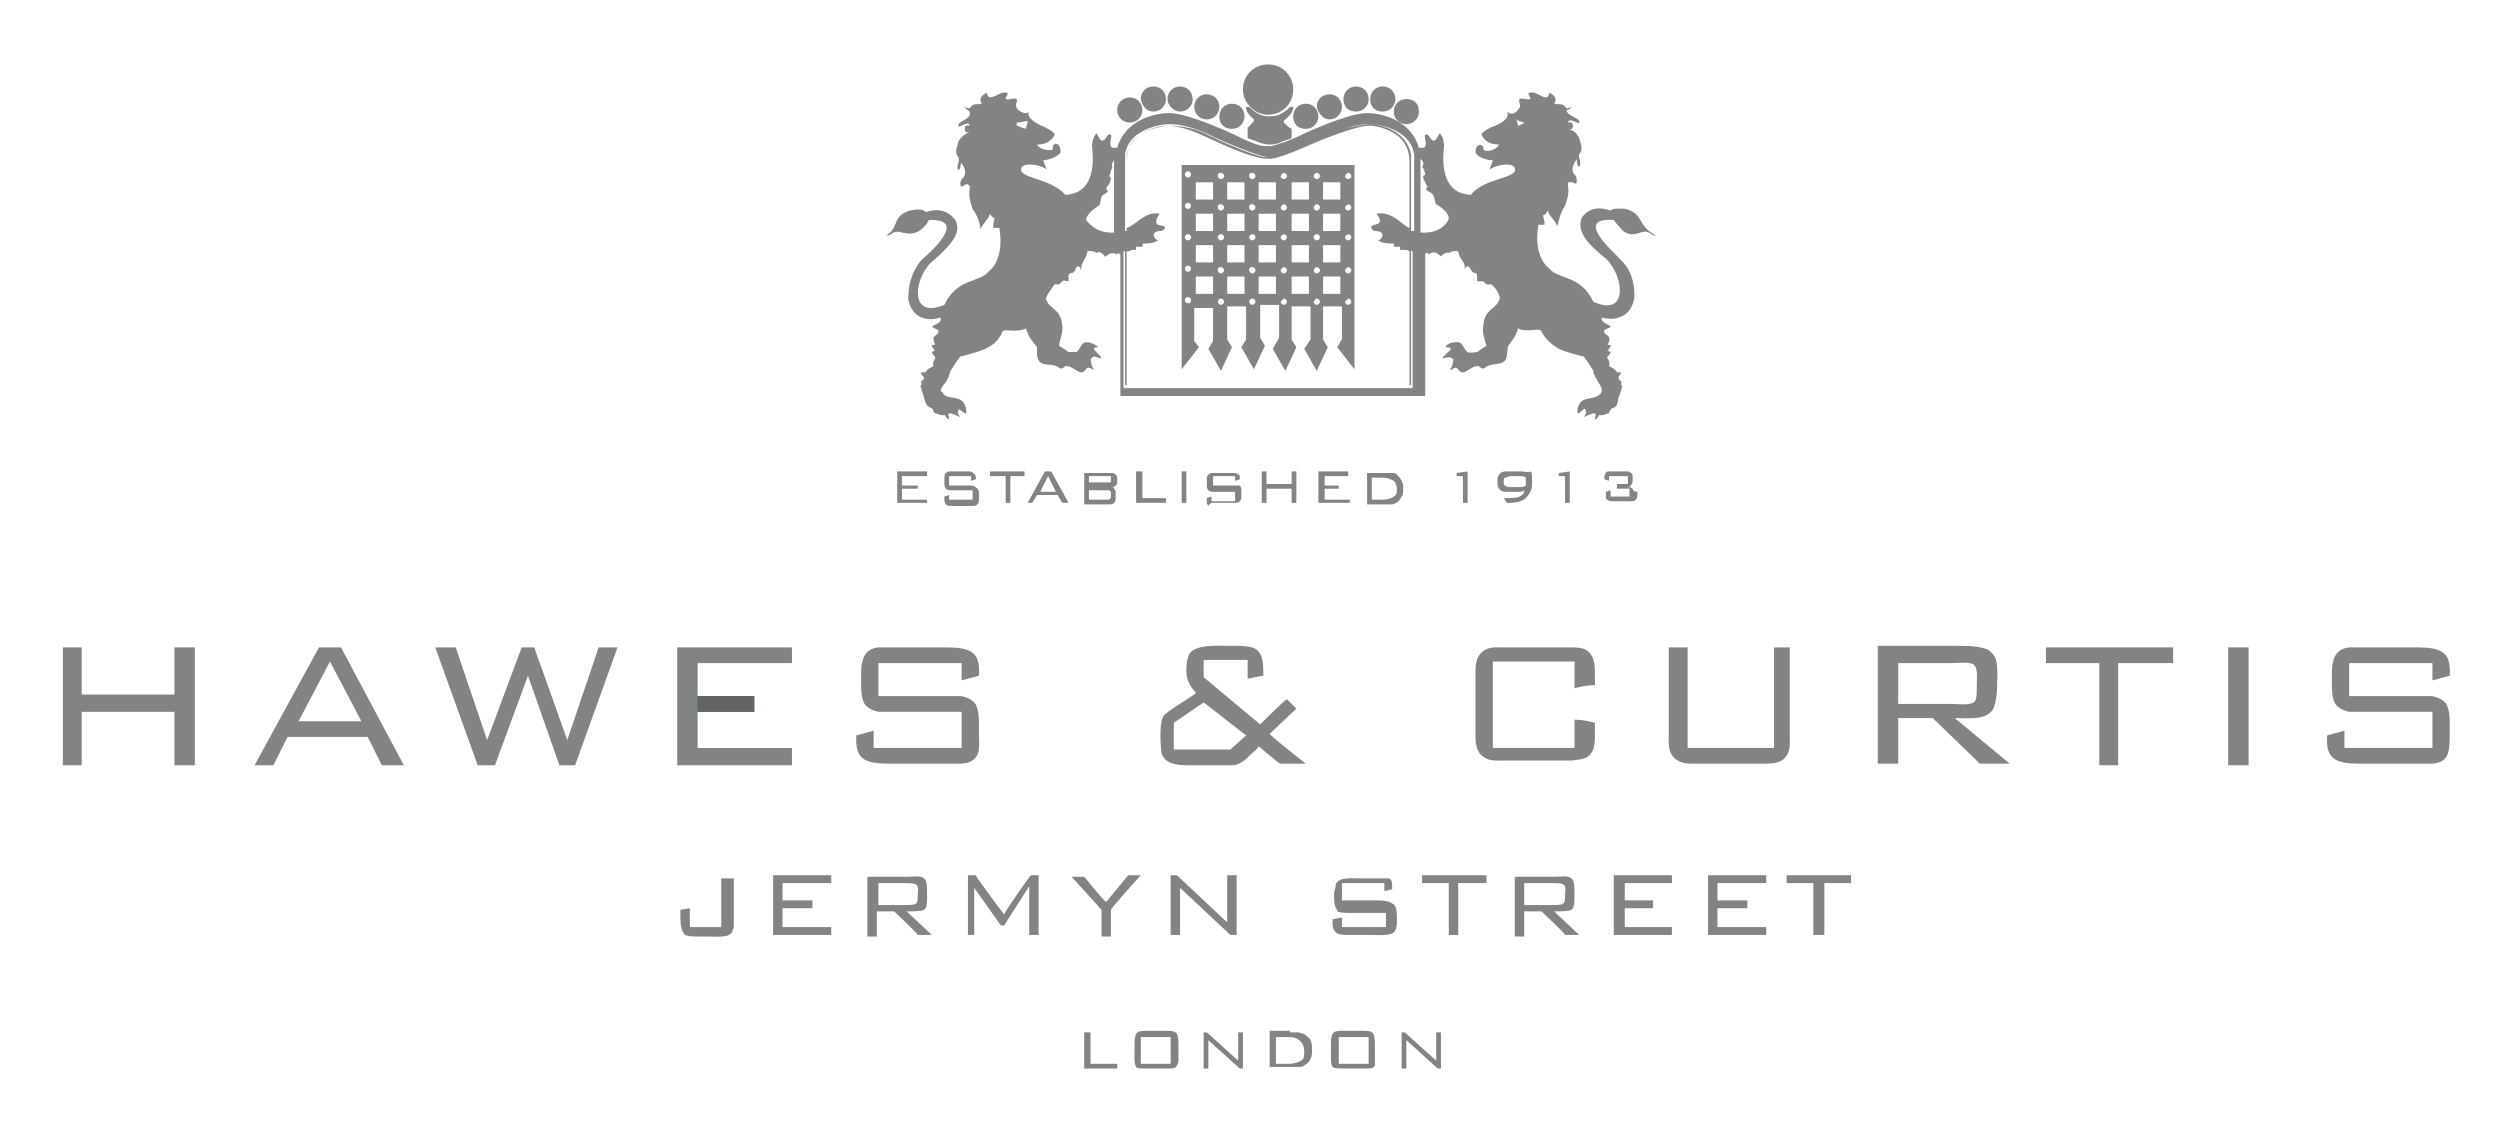 <?xml version="1.0" encoding="utf-8"?>
<!-- Generator: Adobe Illustrator 25.2.0, SVG Export Plug-In . SVG Version: 6.00 Build 0)  -->
<svg version="1.1" id="Layer_1" xmlns="http://www.w3.org/2000/svg" xmlns:xlink="http://www.w3.org/1999/xlink" x="0px" y="0px"
	 viewBox="0 0 159.1 72.2" style="enable-background:new 0 0 159.1 72.2;" xml:space="preserve">
<style type="text/css">
	.st0{opacity:0.75;fill:#575A5B;}
	.st1{opacity:0.75;}
	.st2{fill:#575A5B;}
</style>
<polygon class="st0" points="57.4,31.1 58.4,31.1 58.4,30.9 57.4,30.9 57.4,30.3 59,30.3 59,30 57.1,30 57.1,32 59,32 59,31.8 
	57.4,31.8 "/>
<g class="st1">
	<path class="st2" d="M61.7,30.9h-1.3v-0.6h1.4v0.3l0.3-0.1v0c0-0.2,0-0.3-0.1-0.3C62,30.1,61.8,30,61.7,30h-1.1
		c-0.2,0-0.3,0-0.4,0.1c-0.1,0.1-0.1,0.2-0.1,0.4v0.2c0,0.2,0,0.3,0.1,0.4c0.1,0.1,0.2,0.1,0.4,0.1h1.3v0.6h-1.5v-0.3l-0.3,0.1v0.1
		c0,0.2,0,0.3,0.1,0.4c0.1,0.1,0.2,0.1,0.4,0.1h1.2c0.2,0,0.3,0,0.4-0.1c0.1-0.1,0.1-0.2,0.1-0.4v-0.2c0-0.2,0-0.3-0.1-0.4
		C62,30.9,61.9,30.9,61.7,30.9"/>
	<polygon class="st2" points="63,30.3 64,30.3 64,32 64.3,32 64.3,30.3 65.2,30.3 65.2,30 63,30 	"/>
	<path class="st2" d="M66.5,30l-1.1,2h0.3l0.3-0.5h1.3l0.3,0.5H68l-1.1-2H66.5z M66.2,31.3l0.5-1l0.5,1H66.2z"/>
	<path class="st2" d="M70.7,31c0.1,0,0.2,0,0.3-0.1c0.1-0.1,0.1-0.1,0.1-0.2v-0.2c0-0.1,0-0.2-0.1-0.3c-0.1-0.1-0.2-0.1-0.3-0.1H69
		v2h1.5c0.2,0,0.3,0,0.4-0.1c0.1-0.1,0.1-0.2,0.1-0.3v-0.3c0-0.1,0-0.2-0.1-0.3C70.9,31,70.8,31,70.7,31 M69.3,30.3h1.2
		c0.1,0,0.1,0,0.2,0c0,0,0,0.1,0,0.1v0.2c0,0.1,0,0.1,0,0.1c0,0-0.1,0-0.2,0h-1.2V30.3z M70.7,31.5c0,0.1,0,0.2,0,0.2
		c0,0-0.1,0.1-0.2,0.1h-1.2v-0.6h1.2c0.1,0,0.1,0,0.2,0.1c0,0,0,0.1,0,0.2V31.5z"/>
	<polygon class="st2" points="72.7,30 72.3,30 72.3,32 74.2,32 74.2,31.7 72.7,31.7 	"/>
	<rect x="75.2" y="30" class="st2" width="0.3" height="2"/>
	<path class="st2" d="M78.5,30.9h-1.3v-0.6h1.4v0.3l0.3-0.1v0c0-0.2,0-0.3-0.1-0.3c-0.1-0.1-0.2-0.1-0.4-0.1h-1.1
		c-0.2,0-0.3,0-0.4,0.1c-0.1,0.1-0.1,0.2-0.1,0.4v0.2c0,0.2,0,0.3,0.1,0.4c0.1,0.1,0.2,0.1,0.4,0.1h1.3v0.6h-1.5v-0.3l-0.3,0.1v0.1
		c0,0.2,0,0.3,0.1,0.4C77,32,77.1,32,77.3,32h1.2c0.2,0,0.3,0,0.4-0.1c0.1-0.1,0.1-0.2,0.1-0.4v-0.2c0-0.2,0-0.3-0.1-0.4
		C78.8,30.9,78.6,30.9,78.5,30.9"/>
	<polygon class="st2" points="82.2,30.8 80.6,30.8 80.6,30 80.3,30 80.3,32 80.6,32 80.6,31.1 82.2,31.1 82.2,32 82.5,32 82.5,30 
		82.2,30 	"/>
	<polygon class="st2" points="84.3,31.1 85.2,31.1 85.2,30.9 84.3,30.9 84.3,30.3 85.8,30.3 85.8,30 83.9,30 83.9,32 85.9,32 
		85.9,31.8 84.3,31.8 	"/>
	<path class="st2" d="M88.9,30.2c-0.1-0.1-0.2-0.1-0.3-0.1c-0.1,0-0.3,0-0.5,0H87v2h1.1c0.2,0,0.3,0,0.5,0c0.1,0,0.2-0.1,0.3-0.1
		c0.1-0.1,0.2-0.2,0.3-0.4c0.1-0.1,0.1-0.3,0.1-0.5c0-0.2,0-0.3-0.1-0.5C89.1,30.4,89,30.3,88.9,30.2 M88.7,31.6
		c-0.1,0.1-0.4,0.2-0.7,0.2h-0.7v-1.4h0.7c0.3,0,0.5,0.1,0.7,0.2c0.1,0.1,0.2,0.3,0.2,0.5C88.9,31.3,88.9,31.5,88.7,31.6"/>
	<polygon class="st2" points="92.7,30.3 93.1,30.3 93.1,32 93.4,32 93.4,30 92.7,30.1 	"/>
	<path class="st2" d="M96.8,30H96c-0.2,0-0.4,0-0.5,0.1c-0.1,0.1-0.2,0.2-0.2,0.4v0.3c0,0.2,0.1,0.3,0.2,0.4
		c0.1,0.1,0.3,0.1,0.6,0.1c0.2,0,0.3,0,0.5,0c0.1,0,0.3,0,0.4-0.1c0,0.2-0.1,0.3-0.3,0.4c-0.2,0.1-0.5,0.1-0.9,0.1c0,0-0.1,0-0.1,0
		c0,0,0,0,0,0l0.2,0.3c0,0,0,0,0.1,0c0,0,0,0,0.1,0c0.4,0,0.8-0.1,1-0.3c0.2-0.2,0.4-0.5,0.4-0.9v-0.3c0-0.2,0-0.4-0.1-0.5
		C97.2,30.1,97.1,30,96.8,30 M97.1,30.9C97.1,30.9,97.1,30.9,97.1,30.9C97,31,96.8,31,96.7,31c-0.2,0-0.3,0-0.5,0
		c-0.2,0-0.3,0-0.4-0.1c-0.1,0-0.1-0.1-0.1-0.2v-0.1c0-0.1,0-0.2,0.1-0.2c0.1,0,0.2-0.1,0.3-0.1h0.6c0.2,0,0.3,0,0.4,0.1
		C97.1,30.4,97.1,30.6,97.1,30.9C97.1,30.9,97.1,30.9,97.1,30.9"/>
	<polygon class="st2" points="99.2,30.3 99.6,30.3 99.6,32 99.9,32 99.9,30 99.2,30.1 	"/>
	<path class="st2" d="M103.9,31.1c-0.1-0.1-0.2-0.1-0.3-0.1c0.1,0,0.2-0.1,0.2-0.1c0-0.1,0.1-0.1,0.1-0.3v-0.2c0-0.1,0-0.3-0.1-0.3
		c-0.1-0.1-0.2-0.1-0.3-0.1h-1c-0.2,0-0.3,0-0.3,0.1c-0.1,0.1-0.1,0.2-0.1,0.3v0.1l0.3,0.1v-0.3h1.1c0.1,0,0.1,0,0.1,0
		c0,0,0,0.1,0,0.2v0.1c0,0.1,0,0.2,0,0.2c0,0-0.1,0-0.1,0h-0.6v0.3h0.7c0.1,0,0.1,0,0.1,0c0,0,0,0.1,0,0.1v0.3c0,0.1,0,0.1,0,0.1
		c0,0-0.1,0-0.1,0h-1.1v-0.4l-0.3,0.1v0.2c0,0.2,0,0.3,0.1,0.3c0.1,0.1,0.2,0.1,0.3,0.1h1.1c0.2,0,0.3,0,0.4-0.1
		c0.1-0.1,0.1-0.2,0.1-0.3v-0.2C104,31.3,103.9,31.2,103.9,31.1"/>
	<path class="st2" d="M84.6,7.6c0.4,0,0.8-0.3,0.8-0.8c0-0.4-0.3-0.8-0.8-0.8c-0.4,0-0.8,0.3-0.8,0.8C83.9,7.2,84.2,7.6,84.6,7.6"/>
	<path class="st2" d="M89.5,7.9c0.4,0,0.8-0.3,0.8-0.8s-0.3-0.8-0.8-0.8c-0.4,0-0.8,0.3-0.8,0.8S89.1,7.9,89.5,7.9"/>
	<path class="st2" d="M83.1,8.2c0.4,0,0.8-0.3,0.8-0.8c0-0.4-0.3-0.8-0.8-0.8c-0.4,0-0.8,0.3-0.8,0.8C82.3,7.9,82.6,8.2,83.1,8.2"/>
	<path class="st2" d="M82.3,6.8h-0.2c-0.3,0.3-0.7,0.6-1.2,0.6c-0.1,0-0.2,0-0.2,0c-0.5,0-0.9-0.3-1.2-0.6h-0.2
		c0,0.4,0.3,0.6,0.5,0.8c0,0,0,0.1,0,0.1c-0.2,0.2-0.3,0.4-0.4,0.4c0,0.2,0,0.7,0,0.7c0.3,0.1,0.6,0.2,0.8,0.3v0h0
		c0.4,0.1,0.6,0.1,0.6,0.1c0,0,0,0,0,0c0,0,0,0,0,0c0,0,0,0,0,0c0,0,0,0,0,0c0.1,0,0.3,0,0.6-0.1h0v0c0.2-0.1,0.5-0.2,0.8-0.3V8.2
		C82,8.1,81.9,8,81.7,7.8c0-0.1,0-0.1,0-0.1C82,7.4,82.3,7.2,82.3,6.8"/>
	<path class="st2" d="M86.3,7.1c0.4,0,0.8-0.3,0.8-0.8c0-0.4-0.3-0.8-0.8-0.8c-0.4,0-0.8,0.3-0.8,0.8C85.5,6.8,85.8,7.1,86.3,7.1"/>
	<path class="st2" d="M88,7.1c0.4,0,0.8-0.3,0.8-0.8c0-0.4-0.3-0.8-0.8-0.8c-0.4,0-0.8,0.3-0.8,0.8C87.2,6.8,87.5,7.1,88,7.1"/>
	<path class="st2" d="M80.7,7.3c0.9,0,1.6-0.7,1.6-1.6c0-0.9-0.7-1.6-1.6-1.6c-0.9,0-1.6,0.7-1.6,1.6C79.1,6.5,79.8,7.3,80.7,7.3"/>
	<path class="st2" d="M73.4,7.1c0.4,0,0.8-0.3,0.8-0.8c0-0.4-0.3-0.8-0.8-0.8c-0.4,0-0.8,0.3-0.8,0.8C72.7,6.8,73,7.1,73.4,7.1"/>
	<path class="st2" d="M76,21.7v-2.1l1.2,0v2.1l-0.3,0.5l0.8,1.4l0.7-1.5l-0.3-0.5l0-2.1h1.2v2.1l-0.3,0.5l0.8,1.4l0.7-1.5l-0.3-0.5
		l0-2.1l1.2,0v2.1L81,22.2l0.8,1.4l0.7-1.5l-0.3-0.5l0-2.1h1.2v2.1L83,22.2l0.8,1.4l0.7-1.5l-0.3-0.5l0-2.1l1.2,0c0,0.7,0,2.1,0,2.1
		l-0.3,0.5l1.1,1.4v-13H75.2v13l1.1-1.4L76,21.7z M85.8,11c0.1,0,0.2,0.1,0.2,0.2c0,0.1-0.1,0.2-0.2,0.2c-0.1,0-0.2-0.1-0.2-0.2
		C85.7,11,85.8,11,85.8,11 M85.8,13c0.1,0,0.2,0.1,0.2,0.2c0,0.1-0.1,0.2-0.2,0.2c-0.1,0-0.2-0.1-0.2-0.2C85.7,13,85.8,13,85.8,13
		 M85.8,14.9c0.1,0,0.2,0.1,0.2,0.2s-0.1,0.2-0.2,0.2c-0.1,0-0.2-0.1-0.2-0.2S85.8,14.9,85.8,14.9 M85.8,17c0.1,0,0.2,0.1,0.2,0.2
		c0,0.1-0.1,0.2-0.2,0.2c-0.1,0-0.2-0.1-0.2-0.2C85.7,17,85.8,17,85.8,17 M85.8,19c0.1,0,0.2,0.1,0.2,0.2c0,0.1-0.1,0.2-0.2,0.2
		c-0.1,0-0.2-0.1-0.2-0.2C85.7,19.1,85.8,19,85.8,19 M84.2,11.6h1.1v1.1h-1.1V11.6z M84.2,13.6h1.1v1.1h-1.1V13.6z M84.2,15.6h1.1
		v1.1h-1.1V15.6z M84.2,17.6h1.1v1.1h-1.1V17.6z M83.8,11c0.1,0,0.2,0.1,0.2,0.2c0,0.1-0.1,0.2-0.2,0.2c-0.1,0-0.2-0.1-0.2-0.2
		C83.7,11,83.7,11,83.8,11 M83.8,13c0.1,0,0.2,0.1,0.2,0.2c0,0.1-0.1,0.2-0.2,0.2c-0.1,0-0.2-0.1-0.2-0.2C83.7,13,83.7,13,83.8,13
		 M83.8,14.9c0.1,0,0.2,0.1,0.2,0.2s-0.1,0.2-0.2,0.2c-0.1,0-0.2-0.1-0.2-0.2S83.7,14.9,83.8,14.9 M83.8,17c0.1,0,0.2,0.1,0.2,0.2
		c0,0.1-0.1,0.2-0.2,0.2c-0.1,0-0.2-0.1-0.2-0.2C83.7,17,83.7,17,83.8,17 M83.8,19c0.1,0,0.2,0.1,0.2,0.2c0,0.1-0.1,0.2-0.2,0.2
		c-0.1,0-0.2-0.1-0.2-0.2C83.7,19.1,83.7,19,83.8,19 M82.2,11.6h1.1v1.1h-1.1V11.6z M82.2,13.6h1.1v1.1h-1.1V13.6z M82.2,15.6h1.1
		v1.1h-1.1V15.6z M82.2,17.6h1.1v1.1h-1.1V17.6z M81.7,11c0.1,0,0.2,0.1,0.2,0.2c0,0.1-0.1,0.2-0.2,0.2c-0.1,0-0.2-0.1-0.2-0.2
		C81.6,11,81.7,11,81.7,11 M81.7,13c0.1,0,0.2,0.1,0.2,0.2c0,0.1-0.1,0.2-0.2,0.2c-0.1,0-0.2-0.1-0.2-0.2C81.6,13,81.7,13,81.7,13
		 M81.7,14.9c0.1,0,0.2,0.1,0.2,0.2s-0.1,0.2-0.2,0.2c-0.1,0-0.2-0.1-0.2-0.2S81.7,14.9,81.7,14.9 M81.7,17c0.1,0,0.2,0.1,0.2,0.2
		c0,0.1-0.1,0.2-0.2,0.2c-0.1,0-0.2-0.1-0.2-0.2C81.6,17,81.7,17,81.7,17 M81.7,19c0.1,0,0.2,0.1,0.2,0.2c0,0.1-0.1,0.2-0.2,0.2
		c-0.1,0-0.2-0.1-0.2-0.2C81.6,19.1,81.7,19,81.7,19 M80.1,11.6h1.1v1.1h-1.1V11.6z M80.1,13.6h1.1v1.1h-1.1V13.6z M80.1,15.6h1.1
		v1.1h-1.1V15.6z M80.1,17.6h1.1v1.1h-1.1V17.6z M79.7,11c0.1,0,0.2,0.1,0.2,0.2c0,0.1-0.1,0.2-0.2,0.2c-0.1,0-0.2-0.1-0.2-0.2
		C79.5,11,79.6,11,79.7,11 M79.7,13c0.1,0,0.2,0.1,0.2,0.2c0,0.1-0.1,0.2-0.2,0.2c-0.1,0-0.2-0.1-0.2-0.2C79.5,13,79.6,13,79.7,13
		 M79.7,14.9c0.1,0,0.2,0.1,0.2,0.2s-0.1,0.2-0.2,0.2c-0.1,0-0.2-0.1-0.2-0.2S79.6,14.9,79.7,14.9 M79.7,17c0.1,0,0.2,0.1,0.2,0.2
		c0,0.1-0.1,0.2-0.2,0.2c-0.1,0-0.2-0.1-0.2-0.2C79.5,17,79.6,17,79.7,17 M79.7,19c0.1,0,0.2,0.1,0.2,0.2c0,0.1-0.1,0.2-0.2,0.2
		c-0.1,0-0.2-0.1-0.2-0.2C79.5,19.1,79.6,19,79.7,19 M78.1,11.6h1.1v1.1h-1.1V11.6z M78.1,13.6h1.1v1.1h-1.1V13.6z M78.1,15.6h1.1
		v1.1h-1.1V15.6z M78.1,17.6h1.1v1.1h-1.1V17.6z M77.7,11c0.1,0,0.2,0.1,0.2,0.2c0,0.1-0.1,0.2-0.2,0.2c-0.1,0-0.2-0.1-0.2-0.2
		C77.5,11,77.6,11,77.7,11 M77.7,13c0.1,0,0.2,0.1,0.2,0.2c0,0.1-0.1,0.2-0.2,0.2c-0.1,0-0.2-0.1-0.2-0.2C77.5,13,77.6,13,77.7,13
		 M77.7,14.9c0.1,0,0.2,0.1,0.2,0.2s-0.1,0.2-0.2,0.2c-0.1,0-0.2-0.1-0.2-0.2S77.6,14.9,77.7,14.9 M77.7,17c0.1,0,0.2,0.1,0.2,0.2
		c0,0.1-0.1,0.2-0.2,0.2c-0.1,0-0.2-0.1-0.2-0.2C77.5,17,77.6,17,77.7,17 M77.7,19c0.1,0,0.2,0.1,0.2,0.2c0,0.1-0.1,0.2-0.2,0.2
		c-0.1,0-0.2-0.1-0.2-0.2C77.5,19.1,77.6,19,77.7,19 M76.1,11.6h1.1v1.1h-1.1V11.6z M76.1,13.6h1.1v1.1h-1.1V13.6z M76.1,15.6h1.1
		v1.1h-1.1V15.6z M76.1,17.6h1.1v1.1h-1.1V17.6z M75.6,19.3c-0.1,0-0.2-0.1-0.2-0.2c0-0.1,0.1-0.2,0.2-0.2c0.1,0,0.2,0.1,0.2,0.2
		C75.8,19.3,75.7,19.3,75.6,19.3 M75.6,17.3c-0.1,0-0.2-0.1-0.2-0.2c0-0.1,0.1-0.2,0.2-0.2c0.1,0,0.2,0.1,0.2,0.2
		C75.8,17.2,75.7,17.3,75.6,17.3 M75.6,15.3c-0.1,0-0.2-0.1-0.2-0.2s0.1-0.2,0.2-0.2c0.1,0,0.2,0.1,0.2,0.2S75.7,15.3,75.6,15.3
		 M75.6,13.3c-0.1,0-0.2-0.1-0.2-0.2c0-0.1,0.1-0.2,0.2-0.2c0.1,0,0.2,0.1,0.2,0.2C75.8,13.2,75.7,13.3,75.6,13.3 M75.6,11.3
		c-0.1,0-0.2-0.1-0.2-0.2c0-0.1,0.1-0.2,0.2-0.2c0.1,0,0.2,0.1,0.2,0.2C75.8,11.2,75.7,11.3,75.6,11.3"/>
	<path class="st2" d="M78.4,8.2c0.4,0,0.8-0.3,0.8-0.8c0-0.4-0.3-0.8-0.8-0.8c-0.4,0-0.8,0.3-0.8,0.8C77.6,7.9,77.9,8.2,78.4,8.2"/>
	<path class="st2" d="M71.9,7.8c0.4,0,0.8-0.3,0.8-0.8c0-0.4-0.3-0.8-0.8-0.8c-0.4,0-0.8,0.3-0.8,0.8C71.1,7.5,71.5,7.8,71.9,7.8"/>
	<path class="st2" d="M76.8,7.6c0.4,0,0.8-0.3,0.8-0.8S77.2,6,76.8,6C76.3,6,76,6.4,76,6.8S76.3,7.6,76.8,7.6"/>
	<path class="st2" d="M75.1,7.1c0.4,0,0.8-0.3,0.8-0.8c0-0.4-0.3-0.8-0.8-0.8c-0.4,0-0.8,0.3-0.8,0.8C74.3,6.7,74.7,7.1,75.1,7.1"/>
	<path class="st2" d="M103.5,13.3c-0.9-0.1-1,0.1-1,0.1c-0.1,0-1.1-0.5-1.8,0.4c-0.4,0.8,0.2,1.6,1.3,2.5c1.3,0.9,1.8,4-0.6,2.9
		c-0.8-1.7-2.2-1.4-2.8-2.1c-1.1-0.9-0.7-2.7-0.7-2.8c0.1,0,0.2,0,0.4,0c0-0.3-0.1-0.5-0.1-0.6c0.1,0,0.2-0.1,0.3-0.3
		c0.1,0.4,0.4,0.5,0.6,1c0.1-0.3,0.2-0.9,0.5-1.3c0.4-1.1,0.1-1.2,0.2-1.5c0,0.2-0.1-0.2,0.5,0.1c0.1-0.2,0-0.4,0-0.5
		c0,0-0.5-0.3,0-1c0.1-0.3,0,0.4,0.2,0.4c0.2-0.2-0.1-0.6,0-0.8c0.2-0.2,0.2-0.4,0-1c-0.2-0.5-0.7-0.6-0.7-0.6
		c0.1,0,0.3,0.1,0.3-0.2c0-0.3-0.3-0.2-0.3-0.2c0-0.4,0.8,0.2,0.7,0c0.1-0.3-0.8-0.4-0.8-0.8C99.8,7,100,6.9,100,6.8
		c0,0-0.2,0.1-0.3,0.1c-0.3-0.4-0.4-0.2-0.7-0.3c-0.3,0.1,0.4-0.3-0.4-0.7c0,0.1-0.1,0.3-0.2,0.3c0,0,0.3-0.1,0,0
		c-0.3,0-0.7-0.4-1-0.3c-0.3,0,0,0.2,0,0.4c-0.1,0.1-0.5-0.1-0.7,0c-0.1,0.3,0.2,0.4-0.1,0.7c-0.3,0.4-0.6,0.2-0.7,0.1
		c0,0,0.4,0.5-1,1c-0.8,0.4-0.6,0.5-0.6,0.5h0v0c0,0,0.2,0.6,1.1,0.6c-0.2,0.4-0.9,0.5-1,0.3c0.1-0.3-0.5-0.5-0.5,0.2
		c0.2,0.4,0.9,0.5,1.1,0.5c0,0.1-0.2,0.5-0.2,0.6h0c0.3-0.3,1.8-0.6,1.6,0.1c-0.3,0.5-2,0.5-2.8,1.5c-2.2-0.1-1.7-2.9-1.7-3.1
		c0-0.5-0.2-0.8-0.3-0.8c-0.5,1.1-0.6-0.2-0.9,0.1c-0.1,0.1,0.2,0.7-0.1,0.8c-0.2,0-0.2,0-0.3,0c-0.6-2-2.8-2.2-3.2-2.2
		c-0.2,0-1-0.1-4.1,1.3c-1.2,0.6-1.8,0.7-2.1,0.8c-0.1,0-0.1,0-0.2,0c-0.1,0-0.1,0-0.2,0c-0.3,0-0.9-0.2-2.1-0.8
		c-3.1-1.4-3.9-1.3-4.1-1.3c-0.4,0-2.6,0.2-3.2,2.2c-0.1,0-0.1,0-0.3,0c-0.3-0.1,0-0.7-0.1-0.8c-0.3-0.3-0.4,1-0.9-0.1
		c-0.1,0-0.3,0.4-0.3,0.8c0,0.2,0.5,3-1.7,3.1c-0.9-1-2.5-1-2.8-1.5c-0.2-0.7,1.4-0.4,1.6-0.1h0c0-0.1-0.2-0.5-0.2-0.6
		c0.1,0,0.8-0.1,1.1-0.5c0-0.8-0.6-0.6-0.5-0.2c0,0.1-0.8,0.1-1-0.3c0.9,0,1.1-0.6,1.1-0.6v0h0c0,0,0.2-0.1-0.6-0.5
		c-1.4-0.6-1-1-1-1c-0.1,0.1-0.3,0.2-0.7-0.1c-0.3-0.3,0-0.5-0.1-0.7c-0.2-0.1-0.5,0.1-0.7,0c0-0.2,0.3-0.4,0-0.4
		c-0.2-0.1-0.7,0.3-1,0.3c-0.3-0.1,0,0,0,0c-0.1,0-0.2-0.2-0.2-0.3c-0.8,0.4-0.1,0.8-0.4,0.7c-0.3,0.1-0.4-0.1-0.7,0.3
		c-0.1,0-0.3-0.1-0.3-0.1c0,0.1,0.2,0.2,0.3,0.3C61.9,7.6,60.9,7.7,61,8c0,0.2,0.7-0.4,0.7,0c-0.1,0-0.3-0.1-0.3,0.2
		c0,0.3,0.2,0.2,0.3,0.2c0,0-0.5,0.2-0.7,0.6c-0.2,0.6-0.2,0.8,0,1c0.1,0.3-0.2,0.7,0,0.8c0.2,0,0.1-0.6,0.2-0.4c0.5,0.7,0,1,0,1
		c0,0-0.2,0.3,0,0.5c0.5-0.4,0.4,0,0.5-0.1c0.1,0.3-0.2,0.4,0.2,1.5c0.3,0.4,0.5,1,0.5,1.3c0.2-0.5,0.5-0.6,0.6-1
		c0.1,0.2,0.3,0.3,0.3,0.3c0,0.1-0.1,0.2-0.1,0.6c0.1,0,0.2,0,0.4,0c0,0.1,0.4,1.9-0.7,2.8c-0.6,0.7-2,0.4-2.8,2.1
		c-2.4,1-1.9-2-0.6-2.9c1.1-1,1.7-1.7,1.3-2.5C60,13,59,13.5,58.9,13.5c0,0-0.1-0.3-1-0.1c-1.2,0.4-0.6,1-1.5,1.6
		c0.4,0,0.4-0.4,1-0.2c0.6,0.1,0.7,0.1,1.1-0.1c0.4-0.3,0.6-0.6,0.6-0.7c2.7-0.1-0.2,2.3-0.4,2.5c0,0-0.9,0.8-0.9,2.5
		c0.3,1.7,1.9,1.3,2,1.2c0.3,0.2-0.3,0.5-0.4,0.5c0.1,0.1-0.4,0,0.3,0.3c0.1,0.3-0.2,0.3-0.3,0.5c0,0.2,0.1,0.4,0.1,0.4
		c0,0.1-0.2,0-0.2,0.1c0,0.1,0.2,0.3,0.2,0.3c-0.1,0-0.1,0.1-0.2,0.1c0,0.1,0.2,0.3,0.2,0.3c0.1,0.2-0.2,0.2-0.1,0.6
		c-0.8,0.4-0.2,0.4-0.8,0.4c0,0.1,0.1,0.2,0.2,0.3c0,0.2-0.1,0.2-0.2,0.3c0,0,0.1,0.2,0,0.2c-0.1,0,0.2,0.7,0.2,0.8
		c0.2,0.8,0.4,0.5,0.6,0.8c0,0.1,0,0.1,0.1,0.2c0.2,0,0.4,0.2,0.6,0.1c0.1,0.1,0.2,0.3,0.3,0.3c0-0.2-0.1-0.3,0-0.4
		c0.3,0,0.7,0.3,0.7,0.2c-0.1-0.1-0.2-0.2-0.1-0.4c0-0.2,0.4,0.3,0.5,0.2c0,0,0-0.6-0.3-0.8c-0.4-0.3-1-0.1-1.2-0.5
		c-0.1-0.1-0.3-0.1,0.2-0.7c0.3-0.5,0.2-0.6,0.3-0.7c0.3-0.5,0.6-0.9,0.6-0.9c0,0,1.2-0.3,1.6-0.5c0.4-0.2,0.8-0.4,1.1-1.1
		c0.1-0.2,0.9,0.1,1.5-0.2c0.1,0.4,0.3,0.7,0.4,0.8c0.3,0.5,0.3,0.1,0.3,0.9c0.1,0.9,0.9,0.4,1.4,0.8c0.2,0.2,0.4-0.2,0.5-0.1
		c0.3,0,0.7,0.4,0.9,0.4s0.2-0.1,0.3-0.2c0.2-0.3,0.6,0.2,0.5,0c-0.1-0.2-0.1-0.1-0.2-0.6c0.2-0.4,0.4-0.1,0.7-0.1
		c-0.1-0.3-0.9-0.7-0.2-0.7c-0.1-0.1-0.5-0.4-0.9-0.3c-0.2,0.1-0.3,0.5-0.5,0.6c0,0-0.5,0-0.5,0c0,0-0.6-0.4-0.6-0.4
		c0-0.3,0.3-0.9,0.2-1.3c-0.1-1.1-0.8-1-1-1.6c-0.2-0.1,0.4-0.8,0.5-1c0.1,0,0.2,0,0.3,0c0.1-0.1,0.1-0.1,0.2-0.2
		c0.1-0.1,0.3,0,0.4,0c0-0.1,0-0.4,0-0.4c0.2-0.3,0.3,0.1,0.5-0.5c0.2-0.2,0.3,0.2,0.3,0.2c0-0.6,0.3-0.6,0.4-1.2
		c0.3-0.1,0.6,0.1,0.6,0.1c0.2-0.2,0.5,0.2,0.5,0.2c0,0.2,0.3-0.4,0.8-0.1c0-0.2,0.2,0,0.2,0v9h9.2h1h9.2v-9c0-0.1,0.2-0.2,0.2,0
		c0.5-0.4,0.8,0.2,0.8,0.1c0,0,0.3-0.3,0.5-0.2c0,0,0.3-0.2,0.6-0.1c0.1,0.6,0.5,0.6,0.4,1.2c0,0,0.1-0.4,0.3-0.2
		c0.3,0.6,0.4,0.2,0.5,0.5c0,0,0,0.3,0,0.4c0.1,0,0.3,0,0.4,0c0.1,0.1,0.1,0.1,0.2,0.2c0.1,0,0.2,0,0.3,0c0.2,0.1,0.7,0.8,0.5,1
		c-0.2,0.6-0.9,0.5-1,1.6c-0.1,0.4,0.1,1,0.2,1.3c0,0-0.6,0.4-0.6,0.4c0,0-0.5,0.1-0.6,0c-0.2-0.1-0.3-0.5-0.5-0.6
		c-0.4-0.1-0.9,0.1-0.9,0.3c0.8,0-0.1,0.4-0.2,0.7c0.2,0,0.5-0.2,0.7,0.1c-0.1,0.5-0.1,0.4-0.2,0.6c0,0.2,0.3-0.3,0.5,0
		c0.1,0.1,0.1,0.2,0.3,0.2c0.2,0,0.6-0.4,0.9-0.4c0.1-0.1,0.3,0.3,0.5,0.1c0.5-0.4,1.3,0,1.4-0.8c0.1-0.8,0-0.4,0.3-0.9
		c0.1-0.1,0.3-0.4,0.4-0.8c0.6,0.3,1.4-0.1,1.5,0.2c0.3,0.6,0.8,0.9,1.1,1.1c0.4,0.2,1.6,0.5,1.6,0.5c0,0,0.3,0.4,0.6,0.9
		c0,0.1,0,0.2,0.3,0.7c0.4,0.6,0.2,0.6,0.2,0.7c-0.3,0.4-0.9,0.3-1.2,0.5c-0.4,0.3-0.3,0.8-0.3,0.8c0.1,0.1,0.5-0.5,0.5-0.2
		c0.1,0.2,0,0.3-0.1,0.4c0,0.1,0.4-0.2,0.7-0.2c0.1,0.1,0,0.2,0,0.4c0.1,0,0.2-0.2,0.3-0.3c0.2,0.1,0.4-0.1,0.6-0.1
		c0-0.1,0-0.1,0.1-0.2c0.1-0.3,0.4,0.1,0.5-0.8c0,0,0.3-0.7,0.2-0.8c-0.1,0,0-0.2,0-0.2c-0.1-0.1-0.2-0.1-0.2-0.3
		c0,0,0.1-0.2,0.2-0.3c-0.6,0,0,0-0.8-0.4c0.1-0.4-0.2-0.5-0.1-0.6c0,0,0.2-0.2,0.2-0.3c-0.1,0-0.1-0.1-0.2-0.1c0,0,0.2-0.2,0.2-0.3
		c0-0.1-0.2,0-0.2-0.1c0,0,0.2-0.2,0.1-0.4c0-0.2-0.4-0.2-0.3-0.5c0.7-0.3,0.3-0.2,0.3-0.3c0,0-0.7-0.3-0.4-0.5
		c0.1,0.1,1.7,0.4,2-1.2c0.1-1.7-0.8-2.4-0.9-2.5c-0.2-0.3-3.1-2.7-0.4-2.5c0,0,0.2,0.3,0.6,0.7c0.3,0.2,0.5,0.3,1.1,0.1
		c0.6-0.2,0.6,0.2,1,0.2C104.1,14.3,104.7,13.7,103.5,13.3 M64.8,8L64.8,8L64.8,8l-0.1,0c0,0,0,0,0,0h0v0h0c0,0,0,0,0,0h0v0h0V7.8
		c0.3,0,0.5-0.1,0.7-0.1v0h0c0,0.2-0.1,0.3-0.1,0.5C65,8.1,64.9,8.1,64.8,8C64.8,8,64.8,8,64.8,8 M71,14.8L71,14.8L71,14.8
		c-1.4,0.1-1.8-0.8-1.9-0.8c0.1-0.5,0.7-0.8,0.8-0.9c0.2-0.1,0.1-0.6,0.3-0.7c0.2-0.1,0.2-0.1,0.3-0.2c0,0-0.1-0.2-0.1-0.2
		c0,0,0,0,0,0c0,0,0-0.1,0.2-0.3c0.2-0.5,0-0.4,0-0.5c0.1-0.2,0.1-0.5,0.2-0.5c-0.1-0.2,0-0.4,0.1-0.5V14.8z M89.9,24.7h-8.7h-1
		h-8.7V16c0.1,0,0.1,0,0.1-0.1h0l0,8.6h8.6h1h8.6l0-8.6h0c0,0,0,0.1,0.1,0.1V24.7z M72.8,15.5c0.2,0,0.6,0,0.9-0.2c0,0,0.2,0,0,0
		c-0.2,0-0.6-0.6,0.2-0.6c0.1,0,0.1-0.1,0.2-0.1c0-0.1,0.1,0,0-0.2c-0.1-0.1-0.9,0.1-0.3-0.8c-0.9-0.2-1.6,0.8-2.1,0.9v-4.2
		c0-0.2,0-1.2,0.8-1.7c0.7-0.5,1.5-0.5,1.7-0.6c0.5,0,1.2,0.1,2.3,0.6c1.3,0.6,3,1.4,4,1.5v0c0,0,0,0,0,0s0,0,0,0v0
		c0.1,0,0.1,0,0.2,0c0.1,0,0.2,0,0.2,0v0c0,0,0,0,0,0s0,0,0,0v0c0.9-0.1,2.6-1,4-1.5c1.1-0.4,1.8-0.6,2.3-0.6c0.2,0,1,0.1,1.7,0.6
		c0.8,0.6,0.8,1.5,0.8,1.7v4.2c-0.4-0.1-1.1-1.1-2.1-0.9c0.6,0.8-0.2,0.6-0.3,0.8c-0.1,0.1,0,0.1,0,0.2c0.1,0,0.1,0.1,0.2,0.1
		c0.8,0,0.4,0.6,0.2,0.6c-0.2,0,0,0,0,0c0.3,0.2,0.7,0.2,0.9,0.2c0.2,0,0.1,0.1,0.1,0.2c0.1,0,0.4,0,0.4,0c0,0,0,0.1,0,0.2
		c0,0,0.2,0,0.3,0c0.1,0,0.2,0,0.3,0.1v8.5h-8.5h-1h-8.5v-8.5c0.1,0,0.2,0,0.3-0.1c0,0,0.2,0,0.3,0c0-0.1,0-0.1,0-0.2
		c0,0,0.3,0,0.4,0C72.8,15.5,72.6,15.5,72.8,15.5 M89.9,14.7c0,0-0.1,0-0.1,0V9.9h0c0-0.1-0.2-1.8-2.6-2c-1,0.1-1.9,0.3-2.6,0.7
		C84,8.9,81.7,9.9,80.9,10v0h0v0c-0.1,0-0.1,0-0.2,0c0,0,0,0,0,0c0,0,0,0,0,0c0,0-0.1,0-0.2,0v0h0v0c-0.8-0.1-3-1.1-3.6-1.4
		C76.2,8.2,75.3,8,74.3,8c-2.5,0.2-2.6,1.9-2.6,2h0v4.7c0,0-0.1,0-0.1,0V9.9c0,0,0-0.1,0-0.1c0.3-1.7,2.5-1.9,2.8-1.9
		c1.4,0,2.8,0.8,2.8,0.8c0,0,3.1,1.4,3.6,1.3c0,0,0,0,0,0c0,0,0,0,0,0c0.5,0.1,3.6-1.3,3.6-1.3c0,0,1.4-0.8,2.8-0.8
		c0.3,0,2.5,0.2,2.8,1.9c0,0.1,0,0.1,0,0.1V14.7z M90.4,14.8L90.4,14.8L90.4,14.8l0-4.7c0.1,0.1,0.3,0.3,0.1,0.5
		c0.1,0.1,0.2,0.4,0.2,0.5c0,0.1-0.3,0,0,0.5c0.1,0.2,0.1,0.3,0.2,0.3c0,0,0,0,0,0c-0.1,0-0.2,0.1-0.1,0.2c0.1,0.1,0.2,0.1,0.3,0.2
		c0.2,0.1,0.2,0.6,0.3,0.7c0.2,0.1,0.8,0.5,0.8,0.9C92.2,14,91.8,14.9,90.4,14.8 M97,7.8L97,7.8L97,7.8L97,7.8
		C96.9,7.9,96.9,7.9,97,7.8l-0.1,0.1v0h0c0,0,0,0,0,0h0l0,0h0c0,0,0,0,0,0c-0.1,0-0.2,0.1-0.3,0.1c0-0.2-0.1-0.3-0.1-0.5h0v0
		C96.5,7.7,96.7,7.7,97,7.8L97,7.8z"/>
</g>
<g class="st1">
	<path class="st2" d="M82.1,65.7c0.2,0,0.4,0,0.5,0c0.1,0,0.3,0.1,0.4,0.1c0.1,0.1,0.3,0.2,0.4,0.4c0.1,0.2,0.1,0.4,0.1,0.6
		c0,0.2,0,0.4-0.1,0.6c-0.1,0.2-0.2,0.3-0.4,0.4c-0.1,0.1-0.2,0.1-0.4,0.1c-0.1,0-0.3,0-0.5,0h-1.3v-2.3H82.1z M82,66h-0.8v1.7H82
		c0.4,0,0.6-0.1,0.8-0.2c0.2-0.1,0.2-0.3,0.2-0.6c0-0.3-0.1-0.5-0.2-0.6C82.6,66.1,82.4,66,82,66"/>
	<path class="st2" d="M75,67.3c0-0.2,0-0.9,0-0.9s0-0.4-0.1-0.6c-0.1-0.2-0.4-0.2-0.7-0.2h0H73h0c-0.3,0-0.6,0-0.7,0.2
		c-0.1,0.2-0.1,0.6-0.1,0.6s0,0.7,0,0.9c0,0.2,0,0.4,0.1,0.6C72.4,68,72.5,68,73,68h0c0.2,0,0.4,0,0.6,0c0.2,0,0.4,0,0.6,0h0
		c0.5,0,0.6,0,0.7-0.2C75,67.7,75,67.5,75,67.3 M72.6,66h1.9v1.7h-1.9V66z"/>
	<path class="st2" d="M87.5,67.3c0-0.2,0-0.9,0-0.9s0-0.4-0.1-0.6c-0.1-0.2-0.4-0.2-0.7-0.2h0h-1.2h0c-0.3,0-0.6,0-0.7,0.2
		c-0.1,0.2-0.1,0.6-0.1,0.6s0,0.7,0,0.9c0,0.2,0,0.4,0.1,0.6C85,68,85.1,68,85.6,68h0c0.2,0,0.4,0,0.6,0c0.2,0,0.4,0,0.6,0h0
		c0.5,0,0.6,0,0.7-0.2C87.5,67.7,87.5,67.5,87.5,67.3 M85.2,66h1.9v1.7h-1.9V66z"/>
</g>
<g class="st1">
	<polygon class="st2" points="78.8,65.7 78.8,67.5 76.8,65.7 76.6,65.7 76.6,68 76.9,68 76.9,66.2 78.9,68 79.1,68 79.1,65.7 	"/>
	<polygon class="st2" points="91.4,65.7 91.4,67.5 89.4,65.7 89.2,65.7 89.2,68 89.5,68 89.5,66.2 91.5,68 91.7,68 91.7,65.7 	"/>
	<path class="st2" d="M45.9,55.7l0,1.9h0V59l-2,0v0h0v-1.2l-0.6,0.1l0,0.6c0,0,0,0,0,0c0,0.4,0.1,0.8,0.3,1c0.2,0.1,0.5,0.1,0.8,0.1
		h0.6c0.6,0,1.4,0.1,1.6-0.3c0-0.1,0.1-0.2,0.1-0.3h0v-3.1H45.9z"/>
	<polygon class="st2" points="106.4,56.2 106.4,55.7 106.4,55.7 102.7,55.7 102.7,59.5 106.4,59.5 106.4,59 103.4,59 103.4,57.8 
		105.2,57.8 105.2,57.3 103.4,57.3 103.4,56.2 	"/>
	<polygon class="st2" points="112.4,56.2 112.4,55.7 112.3,55.7 108.7,55.7 108.7,59.5 112.4,59.5 112.4,59 109.3,59 109.3,57.8 
		111.2,57.8 111.2,57.3 109.3,57.3 109.3,56.2 	"/>
	<path class="st2" d="M98.9,58c0.4,0,0.9,0,1.1-0.1c0,0,0.1-0.1,0.1-0.1c0.1-0.2,0.1-0.6,0.1-0.8c0,0,0,0,0,0c0-0.4,0-0.8-0.1-1
		c0,0-0.1-0.1-0.1-0.1c-0.2-0.2-0.7-0.1-1.1-0.1h-2.5v3.8H97V58h1.1c0,0,1.5,1.4,1.5,1.5h0.9L98.9,58z M97,56.2L97,56.2L97,56.2
		l1.8,0c0.2,0,0.6,0,0.7,0.1c0.2,0.1,0.1,0.5,0.1,0.7h0c0,0.2,0,0.4-0.1,0.5c-0.1,0.1-0.5,0.1-0.7,0.1H97l0-0.8V56.2z"/>
	<path class="st2" d="M57.7,58c0.4,0,0.9,0,1.1-0.1c0,0,0.1-0.1,0.1-0.1C59,57.7,59,57.2,59,57c0,0,0,0,0,0c0-0.4,0-0.8-0.1-1
		c0,0-0.1-0.1-0.1-0.1c-0.2-0.2-0.7-0.1-1.1-0.1h-2.5v3.8h0.6V58h1.1c0,0,1.5,1.4,1.5,1.5h0.9L57.7,58z M55.8,56.2L55.8,56.2
		L55.8,56.2l1.8,0c0.2,0,0.6,0,0.7,0.1c0.2,0.1,0.1,0.5,0.1,0.7h0c0,0.2,0,0.4-0.1,0.5c-0.1,0.1-0.5,0.1-0.7,0.1h-1.7l0-0.8V56.2z"
		/>
	<polygon class="st2" points="52.9,56.2 52.9,55.7 52.9,55.7 49.2,55.7 49.2,59.5 52.9,59.5 52.9,59 49.8,59 49.8,57.8 51.7,57.8 
		51.7,57.3 49.8,57.3 49.8,56.2 	"/>
	<path class="st2" d="M72.6,55.7L72.6,55.7l-0.8,0c0,0-1.4,1.7-1.4,1.7v0c-0.1,0-1.4-1.6-1.4-1.6h-0.8l1.9,2.1v1.7h0.6v-1.7
		C70.7,57.8,72.5,55.8,72.6,55.7"/>
	<path class="st2" d="M65.6,55.7c-0.6,0.8-1.7,2.4-1.7,2.5c0,0-1.8-2.4-1.8-2.5h-0.5v3.8H62c0-0.7,0-3,0-3h0c0,0,1.7,2.4,1.7,2.4
		h0.2l1.6-2.5l0,3.1h0.6l0-3.8H65.6z"/>
	<polygon class="st2" points="69.4,65.7 69,65.7 69,68 71.1,68 71.1,67.7 69.4,67.7 	"/>
	<polygon class="st2" points="113.7,56.2 115.4,56.2 115.4,59.5 116.1,59.5 116.1,56.2 117.8,56.2 117.8,55.7 113.7,55.7 	"/>
	<polygon class="st2" points="90.5,56.2 92.2,56.2 92.2,59.5 92.8,59.5 92.8,56.2 94.6,56.2 94.6,55.7 90.5,55.7 	"/>
	<path class="st2" d="M87.5,57.3h-2.1v-1.1h2.7v0.5c0.2,0,0.3-0.1,0.5-0.1v0h0c0-0.4,0-0.6-0.2-0.7c0,0,0,0,0,0h0v0c0,0-0.1,0-0.1,0
		v0h-0.1v0h-0.1v0H88c-0.1,0-0.4,0-0.5,0h-1c-0.6,0-1.3-0.1-1.5,0.4v0.1c0,0.1-0.1,0.3-0.1,0.5c0,0.4,0,0.8,0.2,1c0,0,0,0,0,0.1
		c0.2,0.1,0.6,0.1,1,0.1h2.1V59h-2.8v-0.6c-0.2,0-0.4,0.1-0.6,0.1c0,0.4,0,0.7,0.3,0.9c0.2,0.1,0.5,0.1,0.8,0.1h1.3
		c0.6,0,1.4,0.1,1.6-0.3c0.1-0.2,0.1-0.4,0.1-0.6c0-0.5,0-1-0.3-1.1C88.3,57.3,87.9,57.3,87.5,57.3"/>
	<polygon class="st2" points="78.1,55.7 78.1,58.7 74.9,55.7 74.5,55.7 74.5,59.5 75.1,59.5 75.1,56.5 78.3,59.5 78.7,59.5 
		78.7,55.7 	"/>
	<path class="st2" d="M112.9,41.2v6.4h-5.5v-6.4h-1.2c0,0.7,0,5.6,0,5.8c-0.1,1.4,0.8,1.6,1.5,1.6c0,0,0.9,0,1.7,0v0
		c0.1,0,0.3,0,0.4,0s0.3,0,0.4,0v0c0.8,0,2.2,0,2.2,0c0.8,0,1.6-0.2,1.5-1.6c0-0.2,0-5,0-5.8H112.9z"/>
	<polygon class="st2" points="39.3,41.2 38.2,41.2 38.1,41.2 38.1,41.2 36.1,47.1 34,41.2 33.2,41.2 31,47.1 29,41.2 27.7,41.2 
		30.4,48.7 31.5,48.7 33.6,43 33.6,43 35.6,48.7 36.6,48.7 	"/>
	<path class="st2" d="M21.7,41.2h-1.4l-4.1,7.5h1.2l0.9-1.8h5.1l0.9,1.8h1.4L21.7,41.2z M23,45.9h-4l2-3.8L23,45.9z"/>
	<polygon class="st2" points="11.1,44.2 5.2,44.2 5.2,41.2 4,41.2 4,48.7 5.2,48.7 5.2,45.3 11.1,45.3 11.1,48.7 12.4,48.7 
		12.4,41.2 11.1,41.2 	"/>
	<rect x="141.8" y="41.2" class="st2" width="1.3" height="7.5"/>
	<polygon class="st2" points="130.2,42.2 133.6,42.2 133.6,48.7 134.8,48.7 134.8,42.2 138.3,42.2 138.3,41.2 130.2,41.2 	"/>
	<polygon class="st2" points="50.4,42.2 50.4,41.2 50.3,41.2 43.1,41.2 43.1,48.7 50.4,48.7 50.4,47.6 44.4,47.6 44.4,45.3 48,45.3 
		48,44.3 44.4,44.3 44.4,42.2 	"/>
	<path class="st2" d="M62.3,46.9V46c0-0.6-0.1-1.1-0.3-1.3v0h0c-0.2-0.2-0.4-0.3-0.8-0.4l-5.3,0v-2.1h5.3v1.1l1.1-0.3
		c0.1-1.5-0.5-1.8-2.1-1.8h-4.3c-0.8,0.1-1.1,0.6-1.1,1.7v0.7c0,0.6,0.1,1.1,0.3,1.3v0h0c0.2,0.2,0.4,0.3,0.8,0.4l5.3,0v2.3h-5.6
		v-1.1l-1.1,0.3c-0.1,1.5,0.5,1.8,2.1,1.8l4.6,0C62.1,48.5,62.4,48.1,62.3,46.9"/>
	<path class="st2" d="M81.5,48.6L81.5,48.6l1.6,0v0c0,0-2.3-1.8-2.3-1.9h0v0c0.1-0.1,1.7-1.6,1.7-1.6c0,0-0.5-0.5-0.6-0.6
		c-0.1,0-1.7,1.6-1.7,1.6l-3.6-3v-1.1h2.8c0,0.3,0,1.2,0,1.2c0,0,0.9-0.2,1-0.2c0-0.7,0-1.4-0.5-1.7c-0.3-0.2-0.9-0.2-1.5-0.2
		c-1,0-2.3-0.1-2.7,0.5c0,0-0.2,0.3-0.2,1.1c0,0.9,0.6,1.3,0.6,1.4c0,0.1-1.6,1-2,1.4c-0.4,0.4-0.2,2.3-0.2,2.3
		c0.1,0.8,1,0.9,1.6,0.9c0.4,0,0.9,0,1.3,0c0.4,0,1.5,0,1.6,0c0.1,0,0.6,0,1.2-0.7c0,0,0.4-0.3,0.5-0.5C80,47.4,81.5,48.7,81.5,48.6
		 M78.3,47.7h-3.6V46c0,0,0,0,0,0c0,0,1.9-1.3,1.9-1.3c0,0,0,0,0,0v0l2.7,2.1L78.3,47.7z"/>
	<path class="st2" d="M100.2,47.6H95v-2.3v-0.9v-2.3h5.2v1.7c0.4-0.1,0.8-0.2,1.3-0.2c0-0.3,0-0.6,0-0.9c0-1.5-0.9-1.5-1.5-1.5
		c-0.2,0-4.3,0-4.5,0c-1.4-0.1-1.6,0.8-1.6,1.5c0,0,0,0.9,0,1.7h0v0.4v0.4h0c0,0.8,0,1.7,0,1.7c0,0.7,0.2,1.6,1.6,1.5
		c0.3,0,4.3,0,4.5,0c0.7-0.1,1.5,0,1.5-1.5c0-0.3,0-0.6,0-0.9c-0.4-0.1-0.8-0.2-1.3-0.2V47.6z"/>
</g>
<g class="st1">
	<path class="st2" d="M124.4,45.7c0.8,0,1.7,0.1,2.2-0.3c0,0,0.2-0.2,0.2-0.2c0.2-0.3,0.3-1.1,0.3-1.6c0,0,0,0,0,0
		c0-0.8,0.1-1.6-0.3-2c0,0-0.2-0.2-0.2-0.2c-0.5-0.3-1.4-0.3-2.2-0.3h-4.9v7.5h1.3v-2.9h2.2c0.1,0.1,2.9,2.8,3,2.9h1.9L124.4,45.7z
		 M120.7,42.2L120.7,42.2L120.7,42.2l3.5,0c0.4,0,1.2-0.1,1.4,0.1c0.3,0.2,0.2,0.9,0.2,1.5h0c0,0.4,0,0.8-0.2,0.9
		c-0.3,0.2-1,0.1-1.4,0.1h-3.4l0-1.5V42.2z"/>
	<path class="st2" d="M155.9,46.9V46c0-0.6-0.1-1.1-0.3-1.3v0h0c-0.2-0.2-0.4-0.3-0.8-0.4l-5.3,0v-2.1h5.3v1.1l1.1-0.3
		c0.1-1.5-0.5-1.8-2.1-1.8l-4.3,0c-0.8,0.1-1.1,0.6-1.1,1.7v0.7c0,0.6,0.1,1.1,0.3,1.3v0h0c0.2,0.2,0.4,0.3,0.8,0.4l5.3,0v2.3h-5.6
		v-1.1l-1.1,0.3c-0.1,1.5,0.5,1.8,2.1,1.8l4.6,0C155.7,48.5,155.9,48.1,155.9,46.9"/>
</g>
<g class="st1">
	<rect x="44.4" y="44.3" class="st2" width="3.6" height="1"/>
	<rect x="44.4" y="44.3" class="st2" width="3.6" height="1"/>
</g>
</svg>
